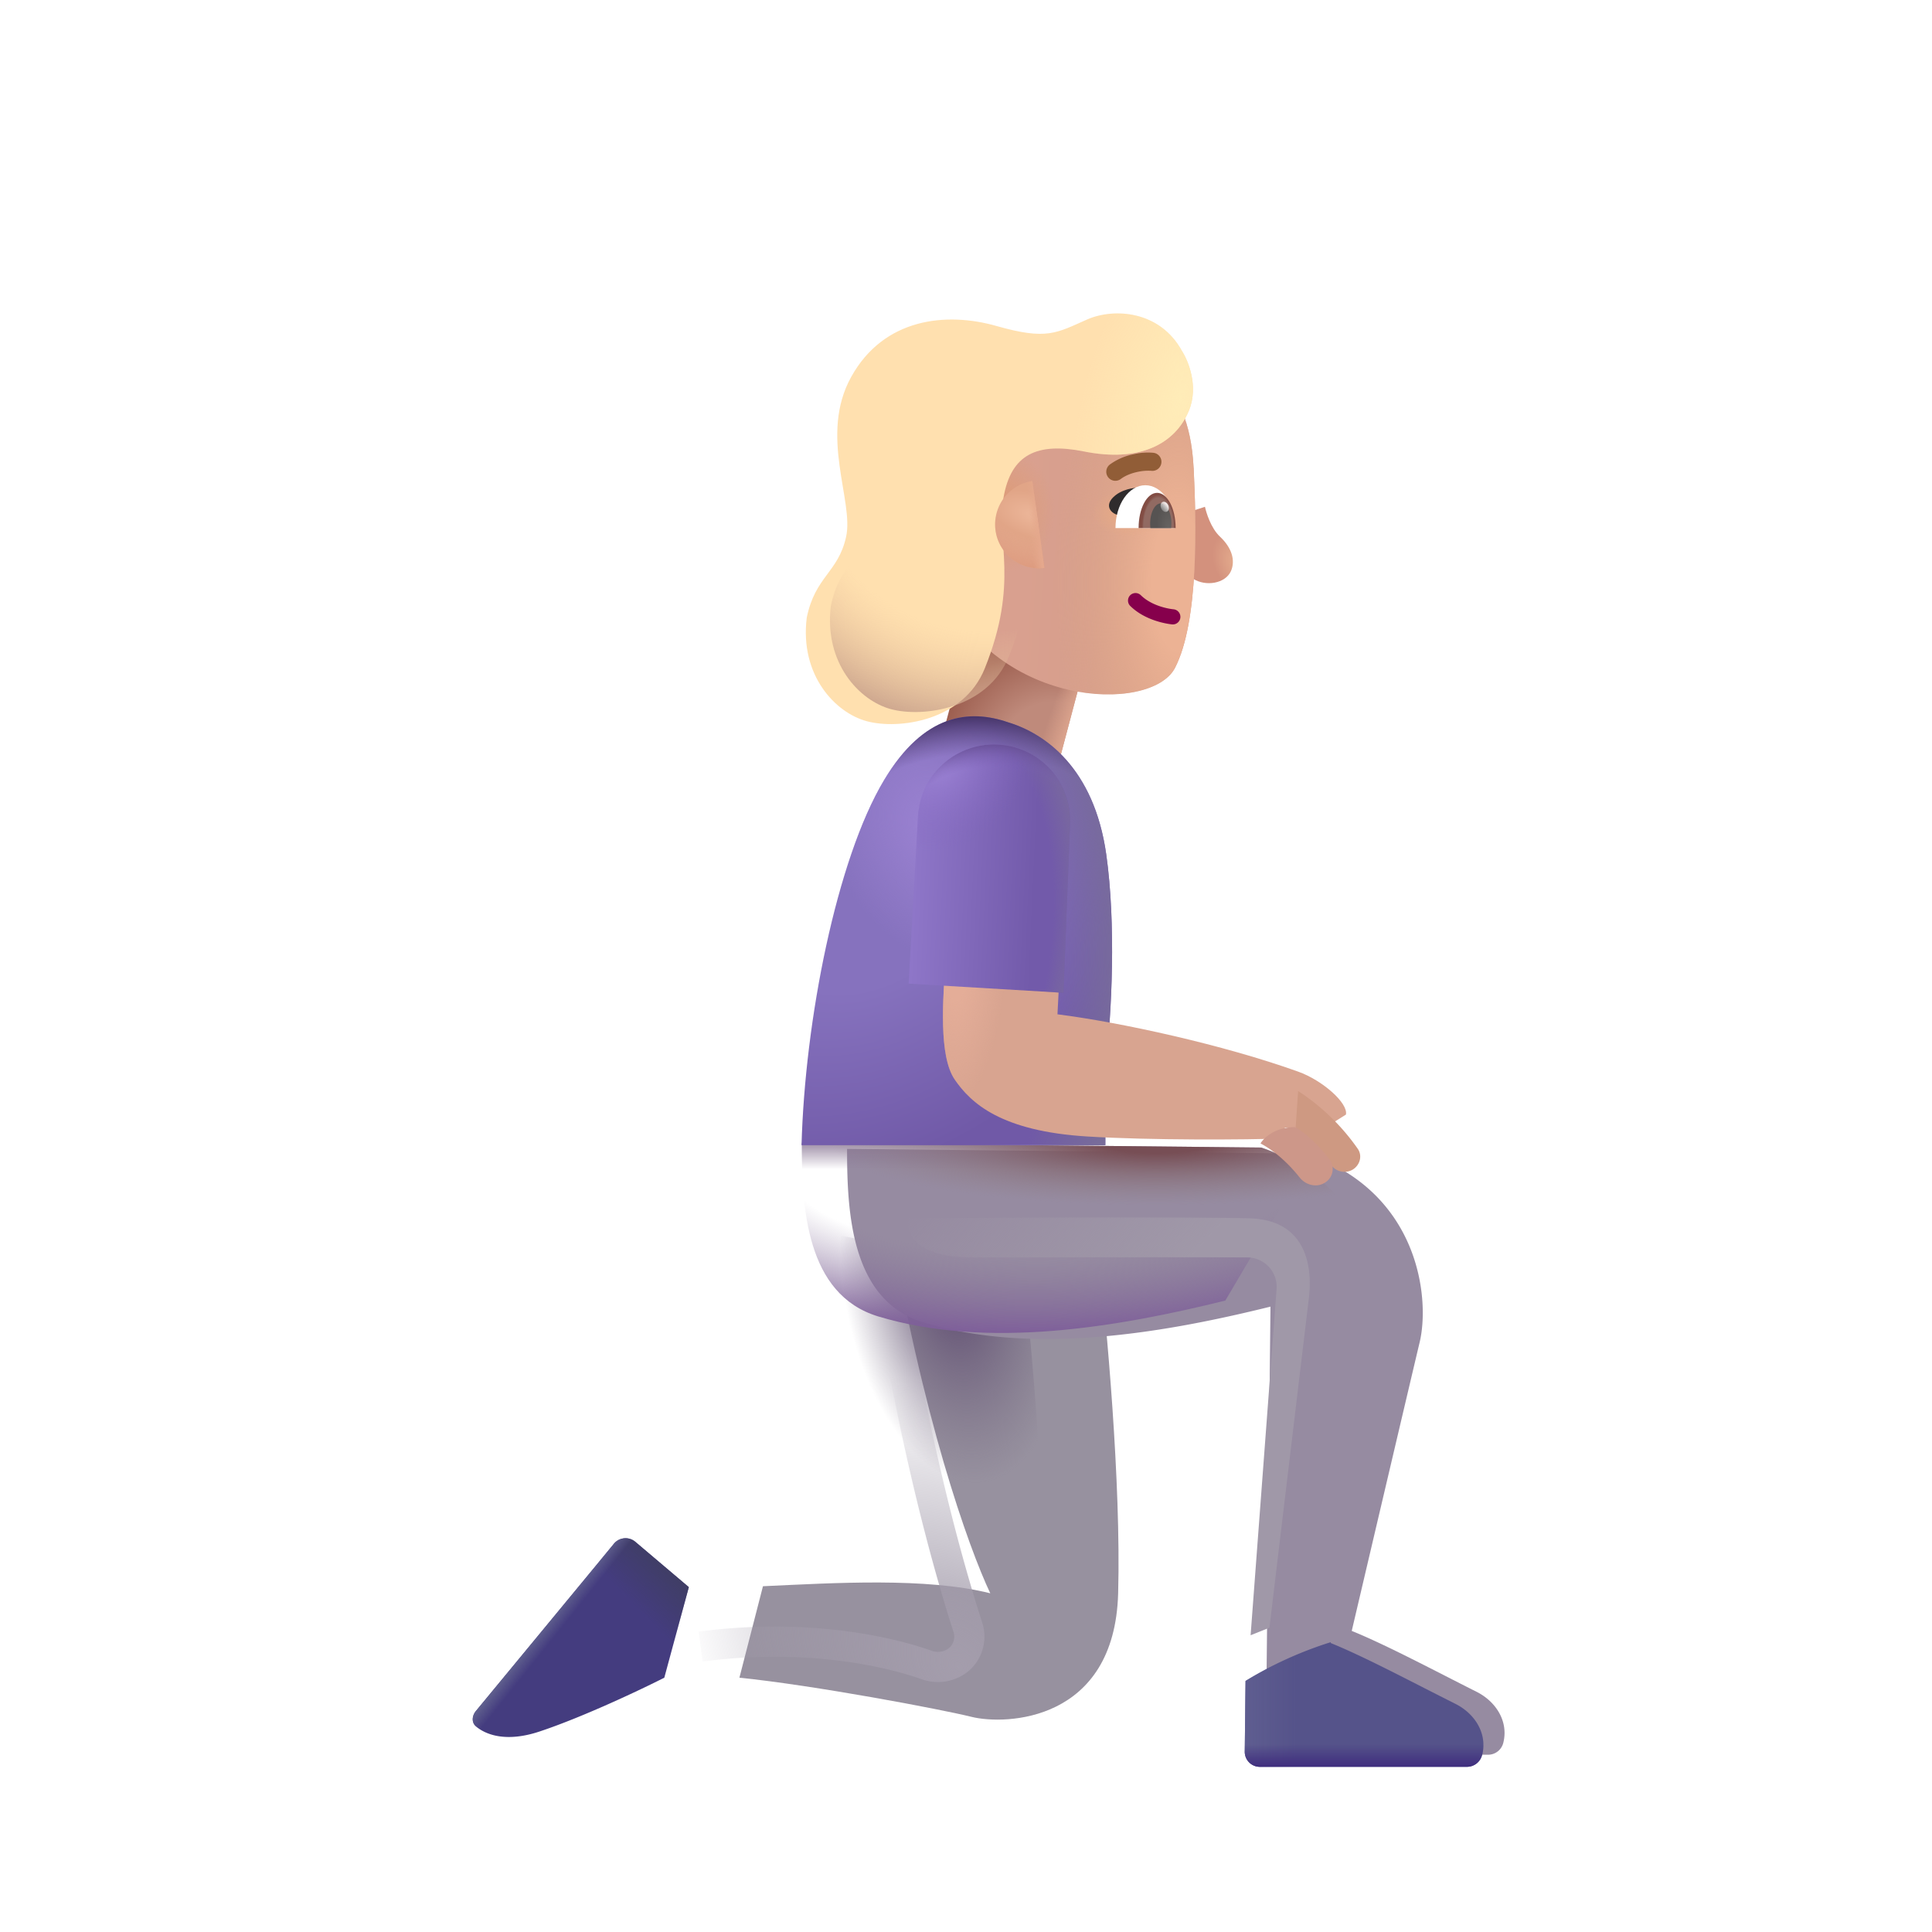 <svg xmlns="http://www.w3.org/2000/svg" fill="none" viewBox="0 0 32 32"><g filter="url(#svg-6057c8ce-245d-4b9a-8265-cad0fbdfb040-a)"><path fill="#97919F" d="M17.27 26.64c.05-1.838-.196-4.492-.32-5.57l-3.485-.696c.555 3.344 1.328 5.508 1.687 6.266-1.062-.266-2.578-.172-3.765-.117l-.39 1.515c1.233.125 3.339.523 3.843.648.562.141 2.372.086 2.43-2.046"/></g><g filter="url(#svg-b1ae3dfa-822c-4f78-bf28-8b9f4582c988-b)"><path stroke="url(#svg-779dddc0-b0cc-40c7-b914-401ad56f6c0b-c)" stroke-width=".5" d="M14.792 21.616c.138.941.573 3.264 1.239 5.338a.5.5 0 0 1-.152.535.55.55 0 0 1-.538.086c-.689-.244-2.053-.526-3.737-.302"/></g><path fill="url(#svg-b276c6a5-71d5-4682-b34e-9d132ecf7842-d)" d="M17.27 26.64c.05-1.838-.196-4.492-.32-5.57l-3.485-.696c.555 3.344 1.328 5.508 1.687 6.266-1.062-.266-2.578-.172-3.765-.117l-.39 1.515c1.233.125 3.339.523 3.843.648.562.141 2.372.086 2.43-2.046"/><g filter="url(#svg-fc483060-43b7-41d0-b401-5ab56c87d412-e)"><path fill="#968BA1" d="M22.764 22.132c-.137.575-.807 3.427-1.125 4.781.573.232 1.39.668 2.067 1.008.325.163.533.495.443.847a.26.26 0 0 1-.252.196h-3.43a.25.25 0 0 1-.25-.253l.076-7.169c-1.787.442-3.937.808-5.747.262-1.2-.363-1.266-1.817-1.266-2.875l7.61.078c1.874.64 2.046 2.406 1.874 3.125"/></g><path fill="url(#svg-5dd2124e-47ff-4949-8469-ceac50f45e42-f)" d="M22.764 22.132c-.137.575-.807 3.427-1.125 4.781.573.232 1.39.668 2.067 1.008.325.163.533.495.443.847a.26.26 0 0 1-.252.196h-3.43a.25.25 0 0 1-.25-.253l.076-7.169c-1.787.442-3.937.808-5.747.262-1.2-.363-1.266-1.817-1.266-2.875l7.61.078c1.874.64 2.046 2.406 1.874 3.125"/><path fill="url(#svg-c9c573dd-a1f7-432f-8de0-42155555735e-g)" d="M22.764 22.132c-.137.575-.807 3.427-1.125 4.781.573.232 1.39.668 2.067 1.008.325.163.533.495.443.847a.26.26 0 0 1-.252.196h-3.43a.25.25 0 0 1-.25-.253l.076-7.169c-1.787.442-3.937.808-5.747.262-1.2-.363-1.266-1.817-1.266-2.875l7.61.078c1.874.64 2.046 2.406 1.874 3.125"/><path fill="url(#svg-98cb19bb-8697-4306-b454-6e65a8e657b8-h)" d="M20.293 21.545v-.003c-1.787.442-3.937.808-5.747.262-1.2-.363-1.266-1.817-1.266-2.875l7.61.078q.4.138.702.336z"/><g filter="url(#svg-2ba0070e-4c38-4429-a989-73c60bc3fffe-i)"><path fill="#55538A" d="M20.23 27.542a6.3 6.3 0 0 1 1.413-.643l-.004.014c.433.175 1.005.467 1.55.746q.267.136.517.262c.325.163.533.495.443.847a.26.26 0 0 1-.252.196h-3.43a.25.25 0 0 1-.25-.253z"/><path fill="url(#svg-d6115ce6-e372-45ab-bfff-c5905b35e92d-j)" d="M20.23 27.542a6.3 6.3 0 0 1 1.413-.643l-.004.014c.433.175 1.005.467 1.55.746q.267.136.517.262c.325.163.533.495.443.847a.26.26 0 0 1-.252.196h-3.43a.25.25 0 0 1-.25-.253z"/><path fill="url(#svg-96801538-9f0c-4b20-b190-742611705120-k)" d="M20.23 27.542a6.3 6.3 0 0 1 1.413-.643l-.004.014c.433.175 1.005.467 1.55.746q.267.136.517.262c.325.163.533.495.443.847a.26.26 0 0 1-.252.196h-3.43a.25.25 0 0 1-.25-.253z"/></g><g filter="url(#svg-bf0ed2f2-8196-4a86-b048-b821f939d1e1-l)"><path fill="#443C7F" d="m10.524 25.788.885.75-.406 1.5c-.39.198-1.35.653-2.063.89-.547.183-.887.06-1.056-.083-.078-.065-.066-.178 0-.257l2.285-2.769a.25.25 0 0 1 .355-.031"/><path fill="url(#svg-98c317b2-6236-4312-a633-f748278ae13f-m)" d="m10.524 25.788.885.75-.406 1.5c-.39.198-1.35.653-2.063.89-.547.183-.887.06-1.056-.083-.078-.065-.066-.178 0-.257l2.285-2.769a.25.25 0 0 1 .355-.031"/><path fill="url(#svg-f9ee6be8-4c43-4023-bd07-6c3df8310ad9-n)" d="m10.524 25.788.885.75-.406 1.5c-.39.198-1.35.653-2.063.89-.547.183-.887.06-1.056-.083-.078-.065-.066-.178 0-.257l2.285-2.769a.25.25 0 0 1 .355-.031"/></g><path fill="url(#svg-1958d859-e656-49ed-a84d-8cbdcd106b17-o)" d="M0 0h1.976v2.198H0z" transform="scale(-1 1)rotate(-14.867 31.004 74.643)"/><path fill="url(#svg-94bb89f2-3dd7-47fa-bf4e-7bbeba9a6080-p)" d="M0 0h1.976v2.198H0z" transform="scale(-1 1)rotate(-14.867 31.004 74.643)"/><path fill="url(#svg-f2741b33-947e-4db3-a2ed-934c1b8dac13-q)" d="M18.323 14.151c.163 1.15.094 2.637-.015 3.528v1.289h-5.032c.055-2.063.578-4.728 1.367-6.047.664-1.11 1.422-1.176 2.055-.957.606.183 1.422.75 1.625 2.187"/><path fill="url(#svg-8dddb967-2c07-45b2-8d87-f3db6f3d70d3-r)" d="M18.323 14.151c.163 1.15.094 2.637-.015 3.528v1.289h-5.032c.055-2.063.578-4.728 1.367-6.047.664-1.11 1.422-1.176 2.055-.957.606.183 1.422.75 1.625 2.187"/><path fill="url(#svg-6c516629-a777-4229-a78f-4e3bbce2ef21-s)" d="M18.323 14.151c.163 1.15.094 2.637-.015 3.528v1.289h-5.032c.055-2.063.578-4.728 1.367-6.047.664-1.11 1.422-1.176 2.055-.957.606.183 1.422.75 1.625 2.187"/><path fill="url(#svg-6034abd1-6b37-43ad-9594-70a1b53b20d7-t)" d="M18.323 14.151c.163 1.15.094 2.637-.015 3.528v1.289h-5.032c.055-2.063.578-4.728 1.367-6.047.664-1.11 1.422-1.176 2.055-.957.606.183 1.422.75 1.625 2.187"/><g filter="url(#svg-86dd2029-a633-4c96-ab6a-886f9bc03826-u)"><path fill="#D8A490" d="m17.315 17.1.04-.78-1.891-.126c-.047.664-.118 1.594.148 1.985.266.39.765.858 2.2.945 1.03.063 2.618.057 3.269.031v-.18h.672l.34-.214c.038-.192-.39-.568-.79-.711-1.254-.45-2.96-.82-3.988-.95"/><path fill="url(#svg-4730ac50-da53-44b8-a1c3-d03b1d4ad688-v)" d="m17.315 17.1.04-.78-1.891-.126c-.047.664-.118 1.594.148 1.985.266.39.765.858 2.2.945 1.03.063 2.618.057 3.269.031v-.18h.672l.34-.214c.038-.192-.39-.568-.79-.711-1.254-.45-2.96-.82-3.988-.95"/></g><g filter="url(#svg-0f8c586d-2f73-4cc2-a593-d22f8668dd01-w)"><path fill="#CE9982" d="m21.401 18.17-.043.634c.233.181.452.427.603.608a.27.27 0 0 0 .346.059c.117-.073.16-.224.085-.339a3.6 3.6 0 0 0-.99-.961"/></g><g filter="url(#svg-85b38cc9-b6fd-4a26-9df3-4dcd0230f134-x)"><path fill="#CD9789" d="M21.448 18.769c-.325-.003-.516.178-.57.27.271.143.499.375.65.566.1.124.278.17.413.086a.266.266 0 0 0 .079-.39c-.257-.329-.48-.49-.572-.532"/></g><path fill="url(#svg-7e34521d-38d7-4d01-9bdf-0a567bf013ab-y)" d="M17.724 13.636a1.261 1.261 0 0 0-2.519-.119l-.155 2.775 2.566.152z"/><path fill="url(#svg-399b74c6-e133-49d1-a3ce-6fe23536120c-z)" d="M17.724 13.636a1.261 1.261 0 0 0-2.519-.119l-.155 2.775 2.566.152z"/><path fill="url(#svg-275ea81a-0b3c-41d2-bcce-e33d9555e454-A)" d="M17.724 13.636a1.261 1.261 0 0 0-2.519-.119l-.155 2.775 2.566.152z"/><path fill="url(#svg-1f5b8688-3973-45fd-8804-c41549c32b4b-B)" d="M17.724 13.636a1.261 1.261 0 0 0-2.519-.119l-.155 2.775 2.566.152z"/><g filter="url(#svg-4ac10df7-ef52-42bb-adca-6aae2140d2db-C)"><path fill="url(#svg-35bad29f-cbfe-4b2e-8a53-e82dd5ea54d0-D)" d="m21.683 21.468-.657 5.492-.312.125.43-5.73a.487.487 0 0 0-.482-.528c-.926-.006-3.848 0-4.542 0-.813 0-1.094-.273-1.094-.648 1.193-.01 4.677-.025 5.664 0s1.04.862.992 1.289"/></g><path fill="url(#svg-a6e553f1-0d45-4501-a0b4-9c3a8d048cff-E)" d="M20.208 8.89c-.156-.147-.23-.405-.25-.496l-.2.065v1.125c.214.137.538.081.63-.124.078-.176.015-.387-.18-.57"/><g filter="url(#svg-c6f18a5b-2b54-46f5-8314-6e3a77b06b0d-F)"><path fill="url(#svg-4a837215-8785-496c-93a9-f418cf010d73-G)" d="M19.97 7.953c-.038-.802-.297-1.188-.42-1.3h-3.732l-.062 3.163c.866 2.122 3.511 2.213 3.906 1.445.395-.767.353-2.38.309-3.308"/><path fill="url(#svg-f5fc3cfb-ec12-469e-a211-f3397b4e57ae-H)" d="M19.97 7.953c-.038-.802-.297-1.188-.42-1.3h-3.732l-.062 3.163c.866 2.122 3.511 2.213 3.906 1.445.395-.767.353-2.38.309-3.308"/><path fill="url(#svg-e507c082-077e-47ee-9f58-7b6bd0dd858a-I)" d="M19.97 7.953c-.038-.802-.297-1.188-.42-1.3h-3.732l-.062 3.163c.866 2.122 3.511 2.213 3.906 1.445.395-.767.353-2.38.309-3.308"/><path fill="url(#svg-6a5f6332-1838-467c-a849-baebeb7bdc10-J)" d="M19.97 7.953c-.038-.802-.297-1.188-.42-1.3h-3.732l-.062 3.163c.866 2.122 3.511 2.213 3.906 1.445.395-.767.353-2.38.309-3.308"/></g><g filter="url(#svg-bdba226d-a07c-4ff2-bb13-41fa8fd25daa-K)"><path fill="#FFE0AF" d="M20.09 6.606c.172-.41-.016-.844-.113-.992-.367-.672-1.128-.716-1.567-.524-.515.227-.669.347-1.503.11-.837-.239-1.868-.13-2.407.84-.539.968.047 2.058-.086 2.652-.132.594-.512.652-.652 1.34-.117.953.473 1.574.996 1.714.524.141 1.602 0 1.953-.875.576-1.431.184-2.109.31-2.828.124-.718.554-.921 1.335-.765.92.184 1.506-.126 1.734-.672"/><path fill="url(#svg-04671b88-68c0-458b-bf24-4dea583377ce-L)" d="M20.09 6.606c.172-.41-.016-.844-.113-.992-.367-.672-1.128-.716-1.567-.524-.515.227-.669.347-1.503.11-.837-.239-1.868-.13-2.407.84-.539.968.047 2.058-.086 2.652-.132.594-.512.652-.652 1.34-.117.953.473 1.574.996 1.714.524.141 1.602 0 1.953-.875.576-1.431.184-2.109.31-2.828.124-.718.554-.921 1.335-.765.92.184 1.506-.126 1.734-.672"/></g><path fill="url(#svg-dba99ce8-9f5d-45ab-92cd-42b69bebe723-M)" d="M20.09 6.606c.172-.41-.016-.844-.113-.992-.367-.672-1.128-.716-1.567-.524-.515.227-.669.347-1.503.11-.837-.239-1.868-.13-2.407.84-.539.968.047 2.058-.086 2.652-.132.594-.512.652-.652 1.34-.117.953.473 1.574.996 1.714.524.141 1.602 0 1.953-.875.576-1.431.184-2.109.31-2.828.124-.718.554-.921 1.335-.765.92.184 1.506-.126 1.734-.672"/><path fill="url(#svg-ac18840d-83e8-4bac-b38a-3828036af954-N)" d="m17.298 9.407-.2-1.44a.727.727 0 0 0 .2 1.44"/><path fill="url(#svg-cdd131ce-fc5a-48de-9858-0b6897375fce-O)" d="m17.298 9.407-.2-1.44a.727.727 0 0 0 .2 1.44"/><path fill="url(#svg-a7eea016-a588-4f04-9996-6930ca8efdad-P)" d="m17.298 9.407-.2-1.44a.727.727 0 0 0 .2 1.44"/><path fill="#86004C" fill-rule="evenodd" d="M18.719 9.86a.125.125 0 0 0 .002.177c.238.234.582.293.692.305a.125.125 0 1 0 .025-.25c-.094-.009-.366-.06-.542-.233a.125.125 0 0 0-.177.001" clip-rule="evenodd"/><g filter="url(#svg-6786d068-7a4e-43a2-9952-96bfd0500be7-Q)"><path fill="#915D37" fill-rule="evenodd" d="M18.952 7.714a.8.8 0 0 1 .216-.016.15.15 0 1 0 .038-.298 1 1 0 0 0-.313.02 1 1 0 0 0-.409.173.15.15 0 1 0 .179.241c.084-.063.19-.1.288-.12" clip-rule="evenodd"/></g><path fill="#2F2C2D" d="M18.439 8.236c.131-.132.349-.162.441-.16l-.302.466c-.148-.008-.303-.143-.14-.306"/><path fill="#fff" d="M19.464 8.747h-.988c0-.392.221-.71.494-.71s.494.318.494.71"/><path fill="url(#svg-349c77fa-cab1-40a0-9085-3382db276ae1-R)" d="M18.859 8.747v-.004c0-.32.137-.58.306-.58.17 0 .307.26.307.58v.004z"/><path fill="url(#svg-b9f07fed-ea84-44e3-a0e3-55f0721ba84e-S)" d="M19.054 8.747a1 1 0 0 1-.004-.073c0-.185.079-.336.176-.336s.176.15.176.336a1 1 0 0 1-.004.073z"/><ellipse cx=".064" cy=".088" fill="url(#svg-b74af271-1482-4da9-b67c-a8edb8943c01-T)" rx=".064" ry=".088" transform="scale(-1 1)rotate(24.61 -28.655 -40.125)"/><defs><radialGradient id="svg-779dddc0-b0cc-40c7-b914-401ad56f6c0b-c" cx="0" cy="0" r="1" gradientTransform="rotate(-130.67 14.274 10.16)scale(5.347 3.971)" gradientUnits="userSpaceOnUse"><stop stop-color="#A49DAC"/><stop offset="1" stop-color="#A49DAC" stop-opacity="0"/></radialGradient><radialGradient id="svg-b276c6a5-71d5-4682-b34e-9d132ecf7842-d" cx="0" cy="0" r="1" gradientTransform="matrix(.531 3.296 -1.781 .287 15.776 21.257)" gradientUnits="userSpaceOnUse"><stop offset=".189" stop-color="#6A5A7A"/><stop offset="1" stop-color="#766B81" stop-opacity="0"/></radialGradient><radialGradient id="svg-c9c573dd-a1f7-432f-8de0-42155555735e-g" cx="0" cy="0" r="1" gradientTransform="matrix(0 1.031 -5.38 0 19.151 18.929)" gradientUnits="userSpaceOnUse"><stop offset=".167" stop-color="#774E55"/><stop offset="1" stop-color="#8F7C7F" stop-opacity="0"/></radialGradient><radialGradient id="svg-98cb19bb-8697-4306-b454-6e65a8e657b8-h" cx="0" cy="0" r="1" gradientTransform="rotate(88.005 -1.078 18.609)scale(3.143 8.293)" gradientUnits="userSpaceOnUse"><stop offset=".558" stop-color="#857297" stop-opacity="0"/><stop offset=".971" stop-color="#7E5E9A"/></radialGradient><radialGradient id="svg-1958d859-e656-49ed-a84d-8cbdcd106b17-o" cx="0" cy="0" r="1" gradientTransform="rotate(-28.776 4.415 1.215)scale(2.03 1.855)" gradientUnits="userSpaceOnUse"><stop offset=".535" stop-color="#BF8A7B"/><stop offset="1" stop-color="#9E6051"/></radialGradient><radialGradient id="svg-f2741b33-947e-4db3-a2ed-934c1b8dac13-q" cx="0" cy="0" r="1" gradientTransform="matrix(3.453 4 -4.995 4.312 14.323 14.554)" gradientUnits="userSpaceOnUse"><stop offset=".317" stop-color="#8672BE"/><stop offset=".849" stop-color="#7059A7"/></radialGradient><radialGradient id="svg-8dddb967-2c07-45b2-8d87-f3db6f3d70d3-r" cx="0" cy="0" r="1" gradientTransform="matrix(1.237 2.059 -1.536 .922 15.555 13.76)" gradientUnits="userSpaceOnUse"><stop stop-color="#9C83D3"/><stop offset="1" stop-color="#9C83D3" stop-opacity="0"/></radialGradient><radialGradient id="svg-6c516629-a777-4229-a78f-4e3bbce2ef21-s" cx="0" cy="0" r="1" gradientTransform="rotate(3.591 -252.608 244.816)scale(3.742 6.803)" gradientUnits="userSpaceOnUse"><stop offset=".723" stop-color="#786C9A" stop-opacity="0"/><stop offset="1" stop-color="#786C9A"/></radialGradient><radialGradient id="svg-6034abd1-6b37-43ad-9594-70a1b53b20d7-t" cx="0" cy="0" r="1" gradientTransform="rotate(-81.753 18.59 .076)scale(6.99 5.262)" gradientUnits="userSpaceOnUse"><stop offset=".86" stop-color="#56427B" stop-opacity="0"/><stop offset=".968" stop-color="#342452"/></radialGradient><radialGradient id="svg-4730ac50-da53-44b8-a1c3-d03b1d4ad688-v" cx="0" cy="0" r="1" gradientTransform="matrix(-.125 2.344 -.805 -.043 15.651 16.298)" gradientUnits="userSpaceOnUse"><stop offset=".238" stop-color="#E4AD98"/><stop offset="1" stop-color="#E4AD98" stop-opacity="0"/></radialGradient><radialGradient id="svg-399b74c6-e133-49d1-a3ce-6fe23536120c-z" cx="0" cy="0" r="1" gradientTransform="rotate(51.841 -5.251 22.332)scale(1.351 1.545)" gradientUnits="userSpaceOnUse"><stop stop-color="#9D84D5"/><stop offset="1" stop-color="#8366C0" stop-opacity="0"/></radialGradient><radialGradient id="svg-275ea81a-0b3c-41d2-bcce-e33d9555e454-A" cx="0" cy="0" r="1" gradientTransform="rotate(11.373 -72.197 84.55)scale(2.773 5.187)" gradientUnits="userSpaceOnUse"><stop offset=".756" stop-color="#79699E" stop-opacity="0"/><stop offset=".909" stop-color="#79699E"/></radialGradient><radialGradient id="svg-1f5b8688-3973-45fd-8804-c41549c32b4b-B" cx="0" cy="0" r="1" gradientTransform="rotate(-86.772 16.452 -.863)scale(3.349 2.704)" gradientUnits="userSpaceOnUse"><stop offset=".868" stop-color="#7A61B3" stop-opacity="0"/><stop offset="1" stop-color="#624A8D"/></radialGradient><radialGradient id="svg-a6e553f1-0d45-4501-a0b4-9c3a8d048cff-E" cx="0" cy="0" r="1" gradientTransform="rotate(151.14 9.052 7.302)scale(.558 .796)" gradientUnits="userSpaceOnUse"><stop offset=".101" stop-color="#E3AA8C"/><stop offset=".684" stop-color="#D3917D"/></radialGradient><radialGradient id="svg-f5fc3cfb-ec12-469e-a211-f3397b4e57ae-H" cx="0" cy="0" r="1" gradientTransform="matrix(.844 -.047 .057 1.029 16.824 8.65)" gradientUnits="userSpaceOnUse"><stop offset=".156" stop-color="#DD9C79"/><stop offset="1" stop-color="#DD9C79" stop-opacity="0"/></radialGradient><radialGradient id="svg-e507c082-077e-47ee-9f58-7b6bd0dd858a-I" cx="0" cy="0" r="1" gradientTransform="matrix(0 -5.188 2.016 0 19.72 9.838)" gradientUnits="userSpaceOnUse"><stop offset=".219" stop-color="#ECB294"/><stop offset="1" stop-color="#DBA486" stop-opacity="0"/></radialGradient><radialGradient id="svg-6a5f6332-1838-467c-a849-baebeb7bdc10-J" cx="0" cy="0" r="1" gradientTransform="matrix(0 .391 -.609 0 18.892 8.698)" gradientUnits="userSpaceOnUse"><stop offset=".155" stop-color="#E6AA86"/><stop offset="1" stop-color="#E6AA86" stop-opacity="0"/></radialGradient><radialGradient id="svg-04671b88-68c0-458b-bf24-4dea583377ce-L" cx="0" cy="0" r="1" gradientTransform="matrix(-1.535 -.432 .925 -3.289 19.947 6.416)" gradientUnits="userSpaceOnUse"><stop stop-color="#FFECB8"/><stop offset="1" stop-color="#FFECB8" stop-opacity="0"/></radialGradient><radialGradient id="svg-dba99ce8-9f5d-45ab-92cd-42b69bebe723-M" cx="0" cy="0" r="1" gradientTransform="rotate(110.026 6.454 8.822)scale(6.692 5.22)" gradientUnits="userSpaceOnUse"><stop offset=".715" stop-color="#F0C9A1" stop-opacity="0"/><stop offset=".967" stop-color="#C9A28C"/></radialGradient><radialGradient id="svg-ac18840d-83e8-4bac-b38a-3828036af954-N" cx="0" cy="0" r="1" gradientTransform="rotate(-163.812 9.18 3.048)scale(.757 .369)" gradientUnits="userSpaceOnUse"><stop offset=".17" stop-color="#EBB497"/><stop offset="1" stop-color="#E1A587"/></radialGradient><radialGradient id="svg-cdd131ce-fc5a-48de-9858-0b6897375fce-O" cx="0" cy="0" r="1" gradientTransform="rotate(100.843 5.155 11.19)scale(1.201 1.252)" gradientUnits="userSpaceOnUse"><stop offset=".556" stop-color="#E1A38B" stop-opacity="0"/><stop offset="1" stop-color="#DD9A7E"/></radialGradient><radialGradient id="svg-349c77fa-cab1-40a0-9085-3382db276ae1-R" cx="0" cy="0" r="1" gradientTransform="matrix(-.273 0 0 -.531 19.187 8.725)" gradientUnits="userSpaceOnUse"><stop offset=".895" stop-color="#916A62"/><stop offset="1" stop-color="#824D44"/></radialGradient><radialGradient id="svg-b9f07fed-ea84-44e3-a0e3-55f0721ba84e-S" cx="0" cy="0" r="1" gradientTransform="matrix(-.25 0 0 -.541 19.355 8.747)" gradientUnits="userSpaceOnUse"><stop stop-color="#666361"/><stop offset=".813" stop-color="#565352"/></radialGradient><filter id="svg-6057c8ce-245d-4b9a-8265-cad0fbdfb040-a" width="7.28" height="8.609" x="10.996" y="20.124" color-interpolation-filters="sRGB" filterUnits="userSpaceOnUse"><feFlood flood-opacity="0" result="BackgroundImageFix"/><feBlend in="SourceGraphic" in2="BackgroundImageFix" result="shape"/><feColorMatrix in="SourceAlpha" result="hardAlpha" values="0 0 0 0 0 0 0 0 0 0 0 0 0 0 0 0 0 0 127 0"/><feOffset dx=".25" dy="-.25"/><feGaussianBlur stdDeviation=".375"/><feComposite in2="hardAlpha" k2="-1" k3="1" operator="arithmetic"/><feColorMatrix values="0 0 0 0 0.518 0 0 0 0 0.384 0 0 0 0 0.635 0 0 0 1 0"/><feBlend in2="shape" result="effect1_innerShadow_2_2212"/><feColorMatrix in="SourceAlpha" result="hardAlpha" values="0 0 0 0 0 0 0 0 0 0 0 0 0 0 0 0 0 0 127 0"/><feOffset dx="1"/><feGaussianBlur stdDeviation=".5"/><feComposite in2="hardAlpha" k2="-1" k3="1" operator="arithmetic"/><feColorMatrix values="0 0 0 0 0.494 0 0 0 0 0.467 0 0 0 0 0.522 0 0 0 1 0"/><feBlend in2="effect1_innerShadow_2_2212" result="effect2_innerShadow_2_2212"/></filter><filter id="svg-b1ae3dfa-822c-4f78-bf28-8b9f4582c988-b" width="5.734" height="7.279" x="11.071" y="21.08" color-interpolation-filters="sRGB" filterUnits="userSpaceOnUse"><feFlood flood-opacity="0" result="BackgroundImageFix"/><feBlend in="SourceGraphic" in2="BackgroundImageFix" result="shape"/><feGaussianBlur result="effect1_foregroundBlur_2_2212" stdDeviation=".25"/></filter><filter id="svg-fc483060-43b7-41d0-b401-5ab56c87d412-e" width="11.64" height="10.135" x="13.28" y="18.929" color-interpolation-filters="sRGB" filterUnits="userSpaceOnUse"><feFlood flood-opacity="0" result="BackgroundImageFix"/><feBlend in="SourceGraphic" in2="BackgroundImageFix" result="shape"/><feColorMatrix in="SourceAlpha" result="hardAlpha" values="0 0 0 0 0 0 0 0 0 0 0 0 0 0 0 0 0 0 127 0"/><feOffset dx=".75" dy=".1"/><feGaussianBlur stdDeviation=".375"/><feComposite in2="hardAlpha" k2="-1" k3="1" operator="arithmetic"/><feColorMatrix values="0 0 0 0 0.518 0 0 0 0 0.49 0 0 0 0 0.545 0 0 0 1 0"/><feBlend in2="shape" result="effect1_innerShadow_2_2212"/></filter><filter id="svg-2ba0070e-4c38-4429-a989-73c60bc3fffe-i" width="4.352" height="2.364" x="20.218" y="26.899" color-interpolation-filters="sRGB" filterUnits="userSpaceOnUse"><feFlood flood-opacity="0" result="BackgroundImageFix"/><feBlend in="SourceGraphic" in2="BackgroundImageFix" result="shape"/><feColorMatrix in="SourceAlpha" result="hardAlpha" values="0 0 0 0 0 0 0 0 0 0 0 0 0 0 0 0 0 0 127 0"/><feOffset dx=".4" dy=".3"/><feGaussianBlur stdDeviation=".25"/><feComposite in2="hardAlpha" k2="-1" k3="1" operator="arithmetic"/><feColorMatrix values="0 0 0 0 0.255 0 0 0 0 0.255 0 0 0 0 0.443 0 0 0 1 0"/><feBlend in2="shape" result="effect1_innerShadow_2_2212"/></filter><filter id="svg-bf0ed2f2-8196-4a86-b048-b821f939d1e1-l" width="3.579" height="3.542" x="7.83" y="25.479" color-interpolation-filters="sRGB" filterUnits="userSpaceOnUse"><feFlood flood-opacity="0" result="BackgroundImageFix"/><feBlend in="SourceGraphic" in2="BackgroundImageFix" result="shape"/><feColorMatrix in="SourceAlpha" result="hardAlpha" values="0 0 0 0 0 0 0 0 0 0 0 0 0 0 0 0 0 0 127 0"/><feOffset dy="-.25"/><feGaussianBlur stdDeviation=".25"/><feComposite in2="hardAlpha" k2="-1" k3="1" operator="arithmetic"/><feColorMatrix values="0 0 0 0 0.247 0 0 0 0 0.169 0 0 0 0 0.486 0 0 0 1 0"/><feBlend in2="shape" result="effect1_innerShadow_2_2212"/></filter><filter id="svg-86dd2029-a633-4c96-ab6a-886f9bc03826-u" width="6.876" height="3.179" x="15.419" y="15.994" color-interpolation-filters="sRGB" filterUnits="userSpaceOnUse"><feFlood flood-opacity="0" result="BackgroundImageFix"/><feBlend in="SourceGraphic" in2="BackgroundImageFix" result="shape"/><feColorMatrix in="SourceAlpha" result="hardAlpha" values="0 0 0 0 0 0 0 0 0 0 0 0 0 0 0 0 0 0 127 0"/><feOffset dx=".2" dy="-.2"/><feGaussianBlur stdDeviation=".5"/><feComposite in2="hardAlpha" k2="-1" k3="1" operator="arithmetic"/><feColorMatrix values="0 0 0 0 0.8 0 0 0 0 0.608 0 0 0 0 0.486 0 0 0 1 0"/><feBlend in2="shape" result="effect1_innerShadow_2_2212"/><feColorMatrix in="SourceAlpha" result="hardAlpha" values="0 0 0 0 0 0 0 0 0 0 0 0 0 0 0 0 0 0 127 0"/><feOffset dy="-.1"/><feGaussianBlur stdDeviation=".25"/><feComposite in2="hardAlpha" k2="-1" k3="1" operator="arithmetic"/><feColorMatrix values="0 0 0 0 0.761 0 0 0 0 0.502 0 0 0 0 0.545 0 0 0 1 0"/><feBlend in2="effect1_innerShadow_2_2212" result="effect2_innerShadow_2_2212"/></filter><filter id="svg-0f8c586d-2f73-4cc2-a593-d22f8668dd01-w" width="1.171" height="1.439" x="21.358" y="18.071" color-interpolation-filters="sRGB" filterUnits="userSpaceOnUse"><feFlood flood-opacity="0" result="BackgroundImageFix"/><feBlend in="SourceGraphic" in2="BackgroundImageFix" result="shape"/><feColorMatrix in="SourceAlpha" result="hardAlpha" values="0 0 0 0 0 0 0 0 0 0 0 0 0 0 0 0 0 0 127 0"/><feOffset dx=".1" dy="-.1"/><feGaussianBlur stdDeviation=".125"/><feComposite in2="hardAlpha" k2="-1" k3="1" operator="arithmetic"/><feColorMatrix values="0 0 0 0 0.769 0 0 0 0 0.545 0 0 0 0 0.506 0 0 0 1 0"/><feBlend in2="shape" result="effect1_innerShadow_2_2212"/></filter><filter id="svg-85b38cc9-b6fd-4a26-9df3-4dcd0230f134-x" width="1.196" height="1.065" x="20.878" y="18.669" color-interpolation-filters="sRGB" filterUnits="userSpaceOnUse"><feFlood flood-opacity="0" result="BackgroundImageFix"/><feBlend in="SourceGraphic" in2="BackgroundImageFix" result="shape"/><feColorMatrix in="SourceAlpha" result="hardAlpha" values="0 0 0 0 0 0 0 0 0 0 0 0 0 0 0 0 0 0 127 0"/><feOffset dy="-.1"/><feGaussianBlur stdDeviation=".125"/><feComposite in2="hardAlpha" k2="-1" k3="1" operator="arithmetic"/><feColorMatrix values="0 0 0 0 0.773 0 0 0 0 0.549 0 0 0 0 0.522 0 0 0 1 0"/><feBlend in2="shape" result="effect1_innerShadow_2_2212"/></filter><filter id="svg-4ac10df7-ef52-42bb-adca-6aae2140d2db-C" width="8.168" height="8.42" x="14.276" y="19.415" color-interpolation-filters="sRGB" filterUnits="userSpaceOnUse"><feFlood flood-opacity="0" result="BackgroundImageFix"/><feBlend in="SourceGraphic" in2="BackgroundImageFix" result="shape"/><feGaussianBlur result="effect1_foregroundBlur_2_2212" stdDeviation=".375"/></filter><filter id="svg-c6f18a5b-2b54-46f5-8314-6e3a77b06b0d-F" width="4.443" height="5.249" x="15.556" y="6.452" color-interpolation-filters="sRGB" filterUnits="userSpaceOnUse"><feFlood flood-opacity="0" result="BackgroundImageFix"/><feBlend in="SourceGraphic" in2="BackgroundImageFix" result="shape"/><feColorMatrix in="SourceAlpha" result="hardAlpha" values="0 0 0 0 0 0 0 0 0 0 0 0 0 0 0 0 0 0 127 0"/><feOffset dx="-.2" dy="-.2"/><feGaussianBlur stdDeviation=".5"/><feComposite in2="hardAlpha" k2="-1" k3="1" operator="arithmetic"/><feColorMatrix values="0 0 0 0 0.847 0 0 0 0 0.522 0 0 0 0 0.447 0 0 0 1 0"/><feBlend in2="shape" result="effect1_innerShadow_2_2212"/></filter><filter id="svg-bdba226d-a07c-4ff2-bb13-41fa8fd25daa-K" width="6.813" height="7.403" x="13.347" y="4.791" color-interpolation-filters="sRGB" filterUnits="userSpaceOnUse"><feFlood flood-opacity="0" result="BackgroundImageFix"/><feBlend in="SourceGraphic" in2="BackgroundImageFix" result="shape"/><feColorMatrix in="SourceAlpha" result="hardAlpha" values="0 0 0 0 0 0 0 0 0 0 0 0 0 0 0 0 0 0 127 0"/><feOffset dx="-.4" dy=".4"/><feGaussianBlur stdDeviation=".3"/><feComposite in2="hardAlpha" k2="-1" k3="1" operator="arithmetic"/><feColorMatrix values="0 0 0 0 1 0 0 0 0 0.973 0 0 0 0 0.737 0 0 0 1 0"/><feBlend in2="shape" result="effect1_innerShadow_2_2212"/><feColorMatrix in="SourceAlpha" result="hardAlpha" values="0 0 0 0 0 0 0 0 0 0 0 0 0 0 0 0 0 0 127 0"/><feOffset dy="-.2"/><feGaussianBlur stdDeviation=".25"/><feComposite in2="hardAlpha" k2="-1" k3="1" operator="arithmetic"/><feColorMatrix values="0 0 0 0 0.957 0 0 0 0 0.788 0 0 0 0 0.631 0 0 0 1 0"/><feBlend in2="effect1_innerShadow_2_2212" result="effect2_innerShadow_2_2212"/></filter><filter id="svg-6786d068-7a4e-43a2-9952-96bfd0500be7-Q" width="1.013" height=".568" x="18.324" y="7.396" color-interpolation-filters="sRGB" filterUnits="userSpaceOnUse"><feFlood flood-opacity="0" result="BackgroundImageFix"/><feBlend in="SourceGraphic" in2="BackgroundImageFix" result="shape"/><feColorMatrix in="SourceAlpha" result="hardAlpha" values="0 0 0 0 0 0 0 0 0 0 0 0 0 0 0 0 0 0 127 0"/><feOffset dx="-.1" dy=".1"/><feGaussianBlur stdDeviation=".1"/><feComposite in2="hardAlpha" k2="-1" k3="1" operator="arithmetic"/><feColorMatrix values="0 0 0 0 0.471 0 0 0 0 0.271 0 0 0 0 0.165 0 0 0 1 0"/><feBlend in2="shape" result="effect1_innerShadow_2_2212"/></filter><linearGradient id="svg-5dd2124e-47ff-4949-8469-ceac50f45e42-f" x1="15.214" x2="15.214" y1="18.835" y2="19.366" gradientUnits="userSpaceOnUse"><stop stop-color="#897694"/><stop offset="1" stop-color="#897694" stop-opacity="0"/></linearGradient><linearGradient id="svg-d6115ce6-e372-45ab-bfff-c5905b35e92d-j" x1="20.089" x2="21.073" y1="28.101" y2="28.101" gradientUnits="userSpaceOnUse"><stop stop-color="#605F91"/><stop offset="1" stop-color="#605F91" stop-opacity="0"/></linearGradient><linearGradient id="svg-96801538-9f0c-4b20-b190-742611705120-k" x1="21.526" x2="21.526" y1="28.964" y2="28.593" gradientUnits="userSpaceOnUse"><stop stop-color="#3F2D7E"/><stop offset="1" stop-color="#3F2D7E" stop-opacity="0"/></linearGradient><linearGradient id="svg-98c317b2-6236-4312-a633-f748278ae13f-m" x1="11.064" x2="10.378" y1="26.054" y2="26.718" gradientUnits="userSpaceOnUse"><stop stop-color="#3F3E62"/><stop offset="1" stop-color="#3F3E62" stop-opacity="0"/></linearGradient><linearGradient id="svg-f9ee6be8-4c43-4023-bd07-6c3df8310ad9-n" x1="8.917" x2="9.132" y1="27.257" y2="27.429" gradientUnits="userSpaceOnUse"><stop offset=".098" stop-color="#60608E"/><stop offset="1" stop-color="#60608E" stop-opacity="0"/></linearGradient><linearGradient id="svg-94bb89f2-3dd7-47fa-bf4e-7bbeba9a6080-p" x1="-.013" x2=".367" y1="1.808" y2="1.78" gradientUnits="userSpaceOnUse"><stop stop-color="#DCA48D"/><stop offset="1" stop-color="#DCA48D" stop-opacity="0"/></linearGradient><linearGradient id="svg-7e34521d-38d7-4d01-9bdf-0a567bf013ab-y" x1="15.05" x2="17.115" y1="15.132" y2="15.226" gradientUnits="userSpaceOnUse"><stop stop-color="#8F77C9"/><stop offset="1" stop-color="#725AAA"/></linearGradient><linearGradient id="svg-35bad29f-cbfe-4b2e-8a53-e82dd5ea54d0-D" x1="21.694" x2="15.214" y1="25.851" y2="19.913" gradientUnits="userSpaceOnUse"><stop offset=".552" stop-color="#A098A8"/><stop offset="1" stop-color="#A098A8" stop-opacity="0"/></linearGradient><linearGradient id="svg-4a837215-8785-496c-93a9-f418cf010d73-G" x1="17.136" x2="19.998" y1="9.393" y2="9.565" gradientUnits="userSpaceOnUse"><stop stop-color="#D9A08F"/><stop offset="1" stop-color="#D39C87"/></linearGradient><linearGradient id="svg-a7eea016-a588-4f04-9996-6930ca8efdad-P" x1="17.201" x2="17.052" y1="8.602" y2="8.614" gradientUnits="userSpaceOnUse"><stop stop-color="#E5A88D"/><stop offset="1" stop-color="#E4A88B" stop-opacity="0"/></linearGradient><linearGradient id="svg-b74af271-1482-4da9-b67c-a8edb8943c01-T" x1="-.007" x2=".179" y1=".05" y2=".11" gradientUnits="userSpaceOnUse"><stop stop-color="#fff"/><stop offset="1" stop-color="#fff" stop-opacity="0"/></linearGradient></defs></svg>